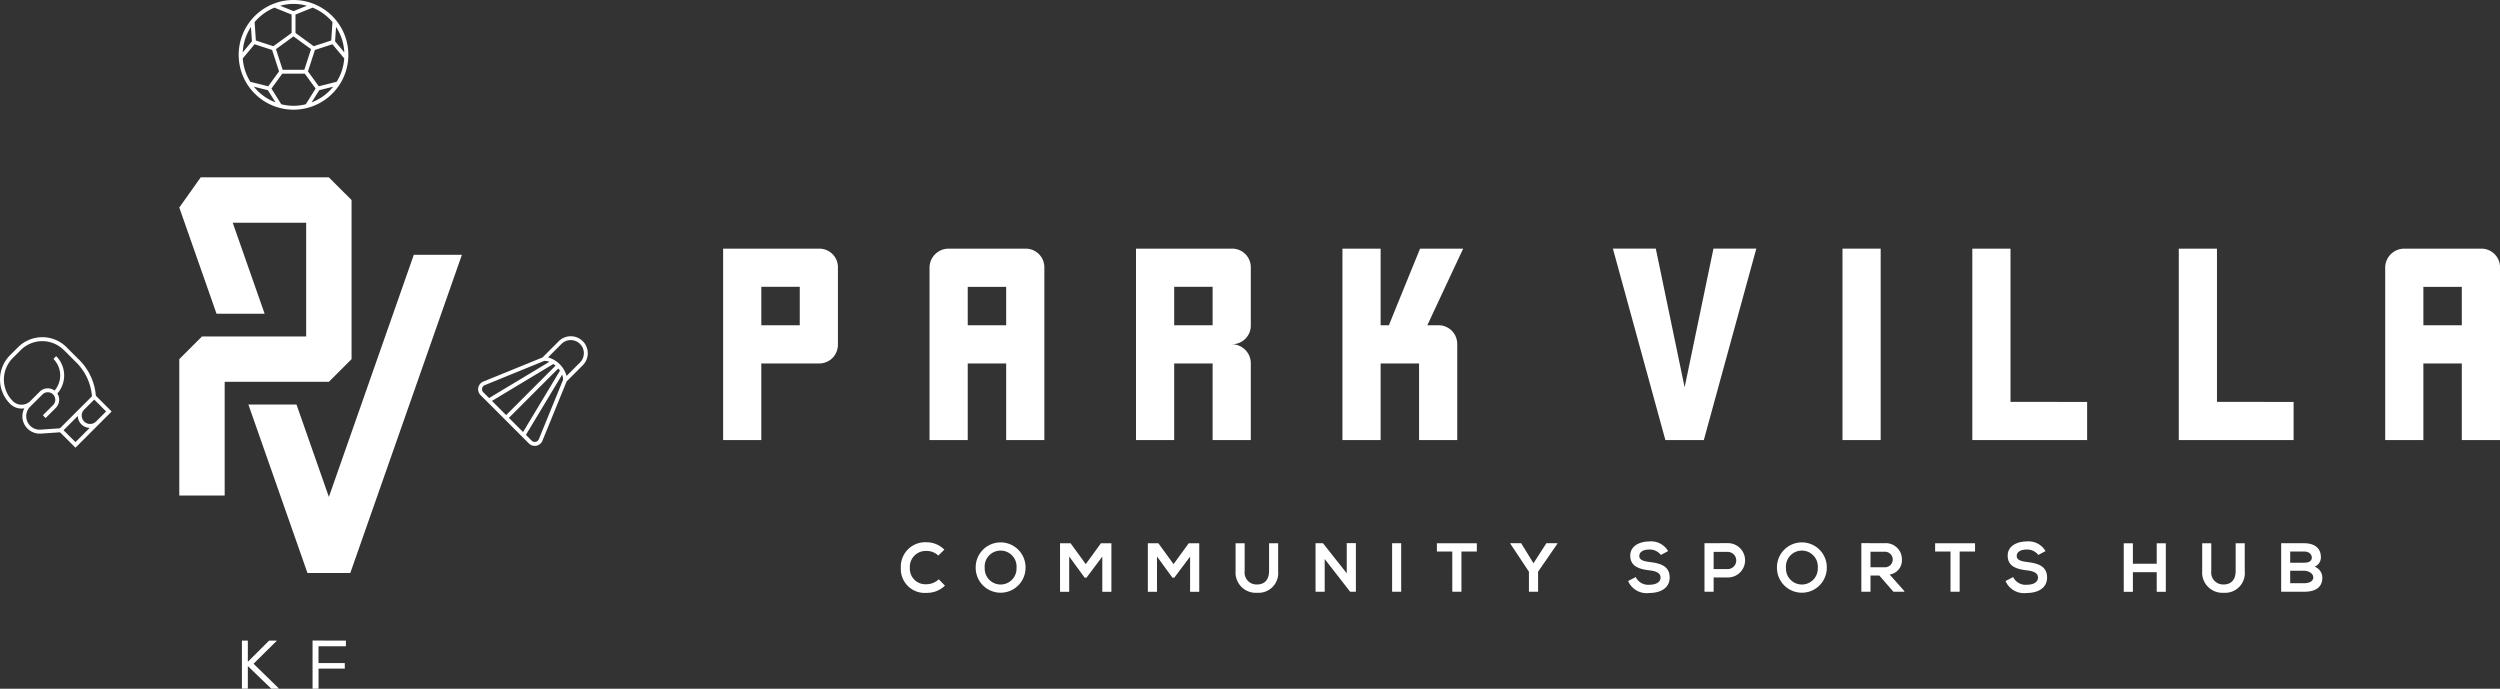 <svg xmlns="http://www.w3.org/2000/svg" xmlns:xlink="http://www.w3.org/1999/xlink" id="Group_1749" data-name="Group 1749" width="271.511" height="74.8" viewBox="0 0 271.511 74.8"><rect x="0" y="0" width="271.511" height="74.8" fill="#333333" stroke="none"/><defs><clipPath id="clip-path"><rect id="Rectangle_1244" data-name="Rectangle 1244" width="271.511" height="74.8" fill="#fff"></rect></clipPath></defs><g id="Group_1747" data-name="Group 1747" clip-path="url(#clip-path)"><path id="Path_40323" data-name="Path 40323" d="M381.515,128.962v8.321a2.087,2.087,0,0,1-.592,1.495,2.055,2.055,0,0,1-1.467.592h-6.262v8.321h-4.146V126.9h10.409a2.024,2.024,0,0,1,2.06,2.06m-8.322,6.262h4.175v-4.174h-4.175Z" transform="translate(-290.513 -99.897)" fill="#fff"></path><path id="Path_40324" data-name="Path 40324" d="M486.87,147.692h-4.147V139.37h-4.175v8.321H474.4v-18.73a2.071,2.071,0,0,1,2.088-2.06h8.321a2.024,2.024,0,0,1,2.06,2.06Zm-4.147-12.468v-4.174h-4.175v4.174Z" transform="translate(-373.448 -99.897)" fill="#fff"></path><path id="Path_40325" data-name="Path 40325" d="M590.169,137.283a2.071,2.071,0,0,1,2.059,2.087v8.321h-4.147V139.37h-4.175v8.321H579.76V126.9h10.409a2.024,2.024,0,0,1,2.059,2.06v6.262a2.024,2.024,0,0,1-2.059,2.06m-2.088-2.06v-4.174h-4.175v4.174Z" transform="translate(-456.385 -99.897)" fill="#fff"></path><path id="Path_40326" data-name="Path 40326" d="M697.583,137.283v10.409h-4.147V139.37h-4.175v8.321h-4.146V126.9h4.146v8.321h.9q1.128-2.793,3.385-8.321h4.682q-1.3,2.765-3.893,8.321h1.185a2.024,2.024,0,0,1,2.06,2.06" transform="translate(-539.32 -99.897)" fill="#fff"></path><path id="Path_40327" data-name="Path 40327" d="M823.167,126.9h4.654q.789,3.752,3.131,15.063.79-3.751,3.131-15.063h4.654q-1.411,5.191-5.7,20.79h-4.175q-1.411-5.19-5.7-20.79" transform="translate(-647.994 -99.898)" fill="#fff"></path><path id="Path_40328" data-name="Path 40328" d="M940.318,126.9h4.146v20.79h-4.146V126.9Z" transform="translate(-740.215 -99.897)" fill="#fff"></path><path id="Path_40329" data-name="Path 40329" d="M1019.041,143.546v4.146h-12.468V126.9h4.146v16.643Z" transform="translate(-792.37 -99.897)" fill="#fff"></path><path id="Path_40330" data-name="Path 40330" d="M1124.4,143.546v4.146h-12.468V126.9h4.146v16.643Z" transform="translate(-875.305 -99.897)" fill="#fff"></path><path id="Path_40331" data-name="Path 40331" d="M1229.753,147.692h-4.147V139.37h-4.175v8.321h-4.146v-18.73a2.071,2.071,0,0,1,2.088-2.06h8.322a2.025,2.025,0,0,1,2.06,2.06Zm-4.147-12.468v-4.174h-4.175v4.174Z" transform="translate(-958.242 -99.897)" fill="#fff"></path><path id="Path_40332" data-name="Path 40332" d="M464.525,281.452a2.777,2.777,0,0,1-2,.783,2.59,2.59,0,0,1-2.792-2.717,2.652,2.652,0,0,1,2.792-2.778,2.719,2.719,0,0,1,1.935.806l-.662.639a1.812,1.812,0,0,0-1.272-.5,1.728,1.728,0,0,0-1.814,1.829,1.689,1.689,0,0,0,1.814,1.784,1.942,1.942,0,0,0,1.325-.534Z" transform="translate(-361.898 -217.849)" fill="#fff"></path><path id="Path_40333" data-name="Path 40333" d="M503.362,279.51a2.706,2.706,0,1,1-5.413.008,2.707,2.707,0,1,1,5.413-.008m-4.434.023a1.729,1.729,0,1,0,3.455-.008,1.734,1.734,0,1,0-3.455.008" transform="translate(-391.984 -217.849)" fill="#fff"></path><path id="Path_40334" data-name="Path 40334" d="M545.6,278.717l-1.716,2.288h-.2l-1.679-2.3v3.832h-.994v-5.269h1.144l1.649,2.266,1.648-2.266h1.136v5.269H545.6Z" transform="translate(-425.886 -218.267)" fill="#fff"></path><path id="Path_40335" data-name="Path 40335" d="M590.406,278.717l-1.716,2.288h-.2l-1.679-2.3v3.832h-.993v-5.269h1.144l1.648,2.266,1.648-2.266H591.4v5.269h-.994Z" transform="translate(-461.157 -218.267)" fill="#fff"></path><path id="Path_40336" data-name="Path 40336" d="M635.209,277.272v3.018a2.14,2.14,0,0,1-2.281,2.356,2.2,2.2,0,0,1-2.341-2.356v-3.018h.986v3.018a1.292,1.292,0,0,0,1.363,1.453c.82,0,1.287-.55,1.287-1.453v-3.018Z" transform="translate(-496.397 -218.268)" fill="#fff"></path><path id="Path_40337" data-name="Path 40337" d="M674.777,277.2h.994v5.277h-.618v.008l-2.77-3.561v3.553h-.994v-5.269h.806l2.582,3.267Z" transform="translate(-528.515 -218.211)" fill="#fff"></path><rect id="Rectangle_1243" data-name="Rectangle 1243" width="0.986" height="5.269" transform="translate(151.189 58.997)" fill="#fff"></rect><path id="Path_40338" data-name="Path 40338" d="M734.995,278.139h-1.671v-.9h4.336v.9h-1.671v4.366h-.993Z" transform="translate(-577.27 -218.239)" fill="#fff"></path><path id="Path_40339" data-name="Path 40339" d="M773.285,279.412l1.4-2.175h1.2v.045l-2.1,3.048v2.176h-.994V280.33l-2.024-3.048v-.045h1.182Z" transform="translate(-606.742 -218.24)" fill="#fff"></path><path id="Path_40340" data-name="Path 40340" d="M834.478,277.841a1.511,1.511,0,0,0-1.25-.587c-.737,0-1.092.309-1.092.7,0,.459.542.587,1.175.662,1.1.135,2.123.422,2.123,1.678,0,1.174-1.039,1.679-2.213,1.679a2.188,2.188,0,0,1-2.3-1.3l.828-.429a1.5,1.5,0,0,0,1.483.835c.625,0,1.212-.218,1.212-.791,0-.5-.52-.7-1.22-.775-1.076-.128-2.07-.414-2.07-1.6,0-1.084,1.069-1.528,2.04-1.536a2.129,2.129,0,0,1,2.07,1.046Z" transform="translate(-654.101 -217.572)" fill="#fff"></path><path id="Path_40341" data-name="Path 40341" d="M872.371,280.927h-1.49v1.55h-.994v-5.269c.828,0,1.656-.007,2.484-.007a1.864,1.864,0,1,1,0,3.726m-1.49-.911h1.49a.934.934,0,1,0,0-1.867h-1.49Z" transform="translate(-684.772 -218.212)" fill="#fff"></path><path id="Path_40342" data-name="Path 40342" d="M912.281,279.51a2.706,2.706,0,1,1-5.413.008,2.707,2.707,0,1,1,5.413-.008m-4.434.023a1.729,1.729,0,1,0,3.455-.008,1.734,1.734,0,1,0-3.455.008" transform="translate(-713.883 -217.849)" fill="#fff"></path><path id="Path_40343" data-name="Path 40343" d="M954.606,282.478h-1.182l-1.536-1.762h-.956v1.762h-.993V277.2c.835,0,1.671.008,2.506.008a1.746,1.746,0,0,1,1.9,1.746,1.563,1.563,0,0,1-1.332,1.656l1.6,1.8Zm-3.673-4.343v1.686h1.513a.845.845,0,1,0,0-1.686Z" transform="translate(-747.789 -218.212)" fill="#fff"></path><path id="Path_40344" data-name="Path 40344" d="M989.263,278.139h-1.671v-.9h4.336v.9h-1.671v4.366h-.993Z" transform="translate(-777.429 -218.239)" fill="#fff"></path><path id="Path_40345" data-name="Path 40345" d="M1027.1,277.841a1.511,1.511,0,0,0-1.25-.587c-.737,0-1.092.309-1.092.7,0,.459.542.587,1.175.662,1.1.135,2.123.422,2.123,1.678,0,1.174-1.039,1.679-2.213,1.679a2.188,2.188,0,0,1-2.3-1.3l.828-.429a1.5,1.5,0,0,0,1.483.835c.625,0,1.212-.218,1.212-.791,0-.5-.52-.7-1.22-.775-1.076-.128-2.07-.414-2.07-1.6,0-1.084,1.069-1.528,2.04-1.536a2.129,2.129,0,0,1,2.07,1.046Z" transform="translate(-805.733 -217.572)" fill="#fff"></path><path id="Path_40346" data-name="Path 40346" d="M1087.433,282.541v-2.131h-2.589v2.131h-.993v-5.269h.993v2.221h2.589v-2.221h.987v5.269Z" transform="translate(-853.203 -218.268)" fill="#fff"></path><path id="Path_40347" data-name="Path 40347" d="M1128.5,277.272v3.018a2.14,2.14,0,0,1-2.281,2.356,2.2,2.2,0,0,1-2.341-2.356v-3.018h.986v3.018a1.292,1.292,0,0,0,1.362,1.453c.821,0,1.287-.55,1.287-1.453v-3.018Z" transform="translate(-884.711 -218.268)" fill="#fff"></path><path id="Path_40348" data-name="Path 40348" d="M1168.5,278.765a1.071,1.071,0,0,1-.685,1.016,1.285,1.285,0,0,1,.843,1.175c0,1.174-.88,1.55-1.972,1.55h-2.5v-5.269h2.5c1.039,0,1.814.467,1.814,1.528m-3.335.587h1.521c.625,0,.828-.263.828-.565,0-.241-.2-.648-.828-.648h-1.521Zm0,2.228h1.521c.406,0,.986-.136.986-.632,0-.474-.58-.723-.986-.723h-1.521Z" transform="translate(-916.441 -218.24)" fill="#fff"></path><path id="Path_40349" data-name="Path 40349" d="M127.77,0a5.956,5.956,0,1,0,5.956,5.956A5.962,5.962,0,0,0,127.77,0m4.684,8.883-1.94.488-1.176-1.619.756-2.327,1.9-.618,1.284,1.536a5.484,5.484,0,0,1-.827,2.541m-7.427.488-1.94-.487a5.486,5.486,0,0,1-.827-2.542l1.284-1.536,1.9.618.757,2.327Zm-1.772-4.882-1,1.2a5.494,5.494,0,0,1,.895-2.759Zm3.338,3.088-.728-2.24,1.905-1.384,1.905,1.384-.728,2.24Zm5.693-3.088.106-1.562a5.493,5.493,0,0,1,.895,2.759ZM132,2.4l-.136,2-1.9.618-1.98-1.439v-2l1.861-.748A5.552,5.552,0,0,1,132,2.4M129.221.625l-1.451.583L126.32.625a5.371,5.371,0,0,1,2.9,0M125.7.832l1.861.748v2l-1.98,1.439-1.9-.618-.136-2A5.552,5.552,0,0,1,125.7.832m-2.234,8.583,1.517.381.831,1.324a5.55,5.55,0,0,1-2.348-1.7m2.972,1.9-1.064-1.7L126.547,8h2.447L130.17,9.62l-1.064,1.7a5.336,5.336,0,0,1-2.672,0m3.3-.2.831-1.324,1.517-.381a5.548,5.548,0,0,1-2.348,1.705" transform="translate(-95.892)" fill="#fff"></path><path id="Path_40350" data-name="Path 40350" d="M255.4,172.141a1.85,1.85,0,0,0-2.614,0l-1.763,1.763-6.432,2.619a.9.9,0,0,0-.3,1.47l5.253,5.253a.9.9,0,0,0,1.47-.3l2.628-6.44,1.754-1.755a1.851,1.851,0,0,0,0-2.614m-10.935,5.122a.468.468,0,0,1,.286-.346l6.454-2.633a1.324,1.324,0,0,1,.56.1l-6.544,3.934-.626-.626a.468.468,0,0,1-.13-.43m8.272-2.158a2.61,2.61,0,0,1,.185.236l-4.009,6.669-1.54-1.54Zm-5.665,5.065-1.54-1.54,6.669-4.009a2.638,2.638,0,0,1,.236.185Zm6.186-3.834-2.634,6.454a.475.475,0,0,1-.776.156l-.626-.626,3.934-6.544a1.338,1.338,0,0,1,.1.56m.382-.421a2.917,2.917,0,0,0-2.014-2.014l1.46-1.46a1.424,1.424,0,1,1,2.014,2.014Z" transform="translate(-192.102 -135.083)" fill="#fff"></path><path id="Path_40351" data-name="Path 40351" d="M7.234,173.176a3.732,3.732,0,0,0-5.279,0l-.861.861a3.733,3.733,0,0,0,0,5.279h0a1.756,1.756,0,0,0,1.25.518,1.785,1.785,0,0,0,.3-.029,1.881,1.881,0,0,0,1.666,2.751l.111,0,2.1-.146,1.673,1.673,3.93-3.93-1.713-1.713A6.215,6.215,0,0,0,8.454,174.4l-1.22-1.22Zm-.3.3,1.22,1.22A5.842,5.842,0,0,1,9.988,178.5l-3.478,3.478-2.119.147a1.464,1.464,0,0,1-1.111-2.5L4.613,178.3a.815.815,0,1,1,1.153,1.153l-1.111,1.111.3.3,1.111-1.111a1.243,1.243,0,0,0,.162-1.553A2.968,2.968,0,0,0,6.1,174.14l-.3.3a2.537,2.537,0,0,1,.125,3.441A1.24,1.24,0,0,0,4.313,178l-1.021,1.021a1.344,1.344,0,0,1-1.9,0h0a3.308,3.308,0,0,1,0-4.678l.861-.861a3.308,3.308,0,0,1,4.678,0Zm1.261,10L6.9,182.189l1.549-1.549a1.325,1.325,0,0,0,1.291,1.291Zm1.592-1.97a.913.913,0,0,1-.645-1.558l1.092-1.092,1.291,1.291-1.092,1.092a.907.907,0,0,1-.645.267" transform="translate(0 -135.462)" fill="#fff"></path><path id="Path_40352" data-name="Path 40352" d="M107.745,112.705l2.464-2.464V92.961L107.745,90.5H93.825L91.5,93.777l4.045,11.535h5.223L97.3,95.425h7.98v12.351H93.964L91.5,110.241v14.815h4.929V112.705Z" transform="translate(-72.028 -71.238)" fill="#fff"></path><path id="Path_40353" data-name="Path 40353" d="M135.5,156.328l-3.52-10.037h-5.223l6.418,18.3h4.651l12.121-34.56h-5.223Z" transform="translate(-99.782 -102.36)" fill="#fff"></path><path id="Path_40354" data-name="Path 40354" d="M123.467,326.926h.642v2.305l2.313-2.305h.813v.037l-2.506,2.477,2.73,2.663v.045h-.806l-2.544-2.454v2.454h-.642Z" transform="translate(-97.193 -257.355)" fill="#fff"></path><path id="Path_40355" data-name="Path 40355" d="M163.122,326.926v.619h-2.976v1.82H163v.6h-2.85v2.186H159.5v-5.229Z" transform="translate(-125.555 -257.355)" fill="#fff"></path></g></svg>